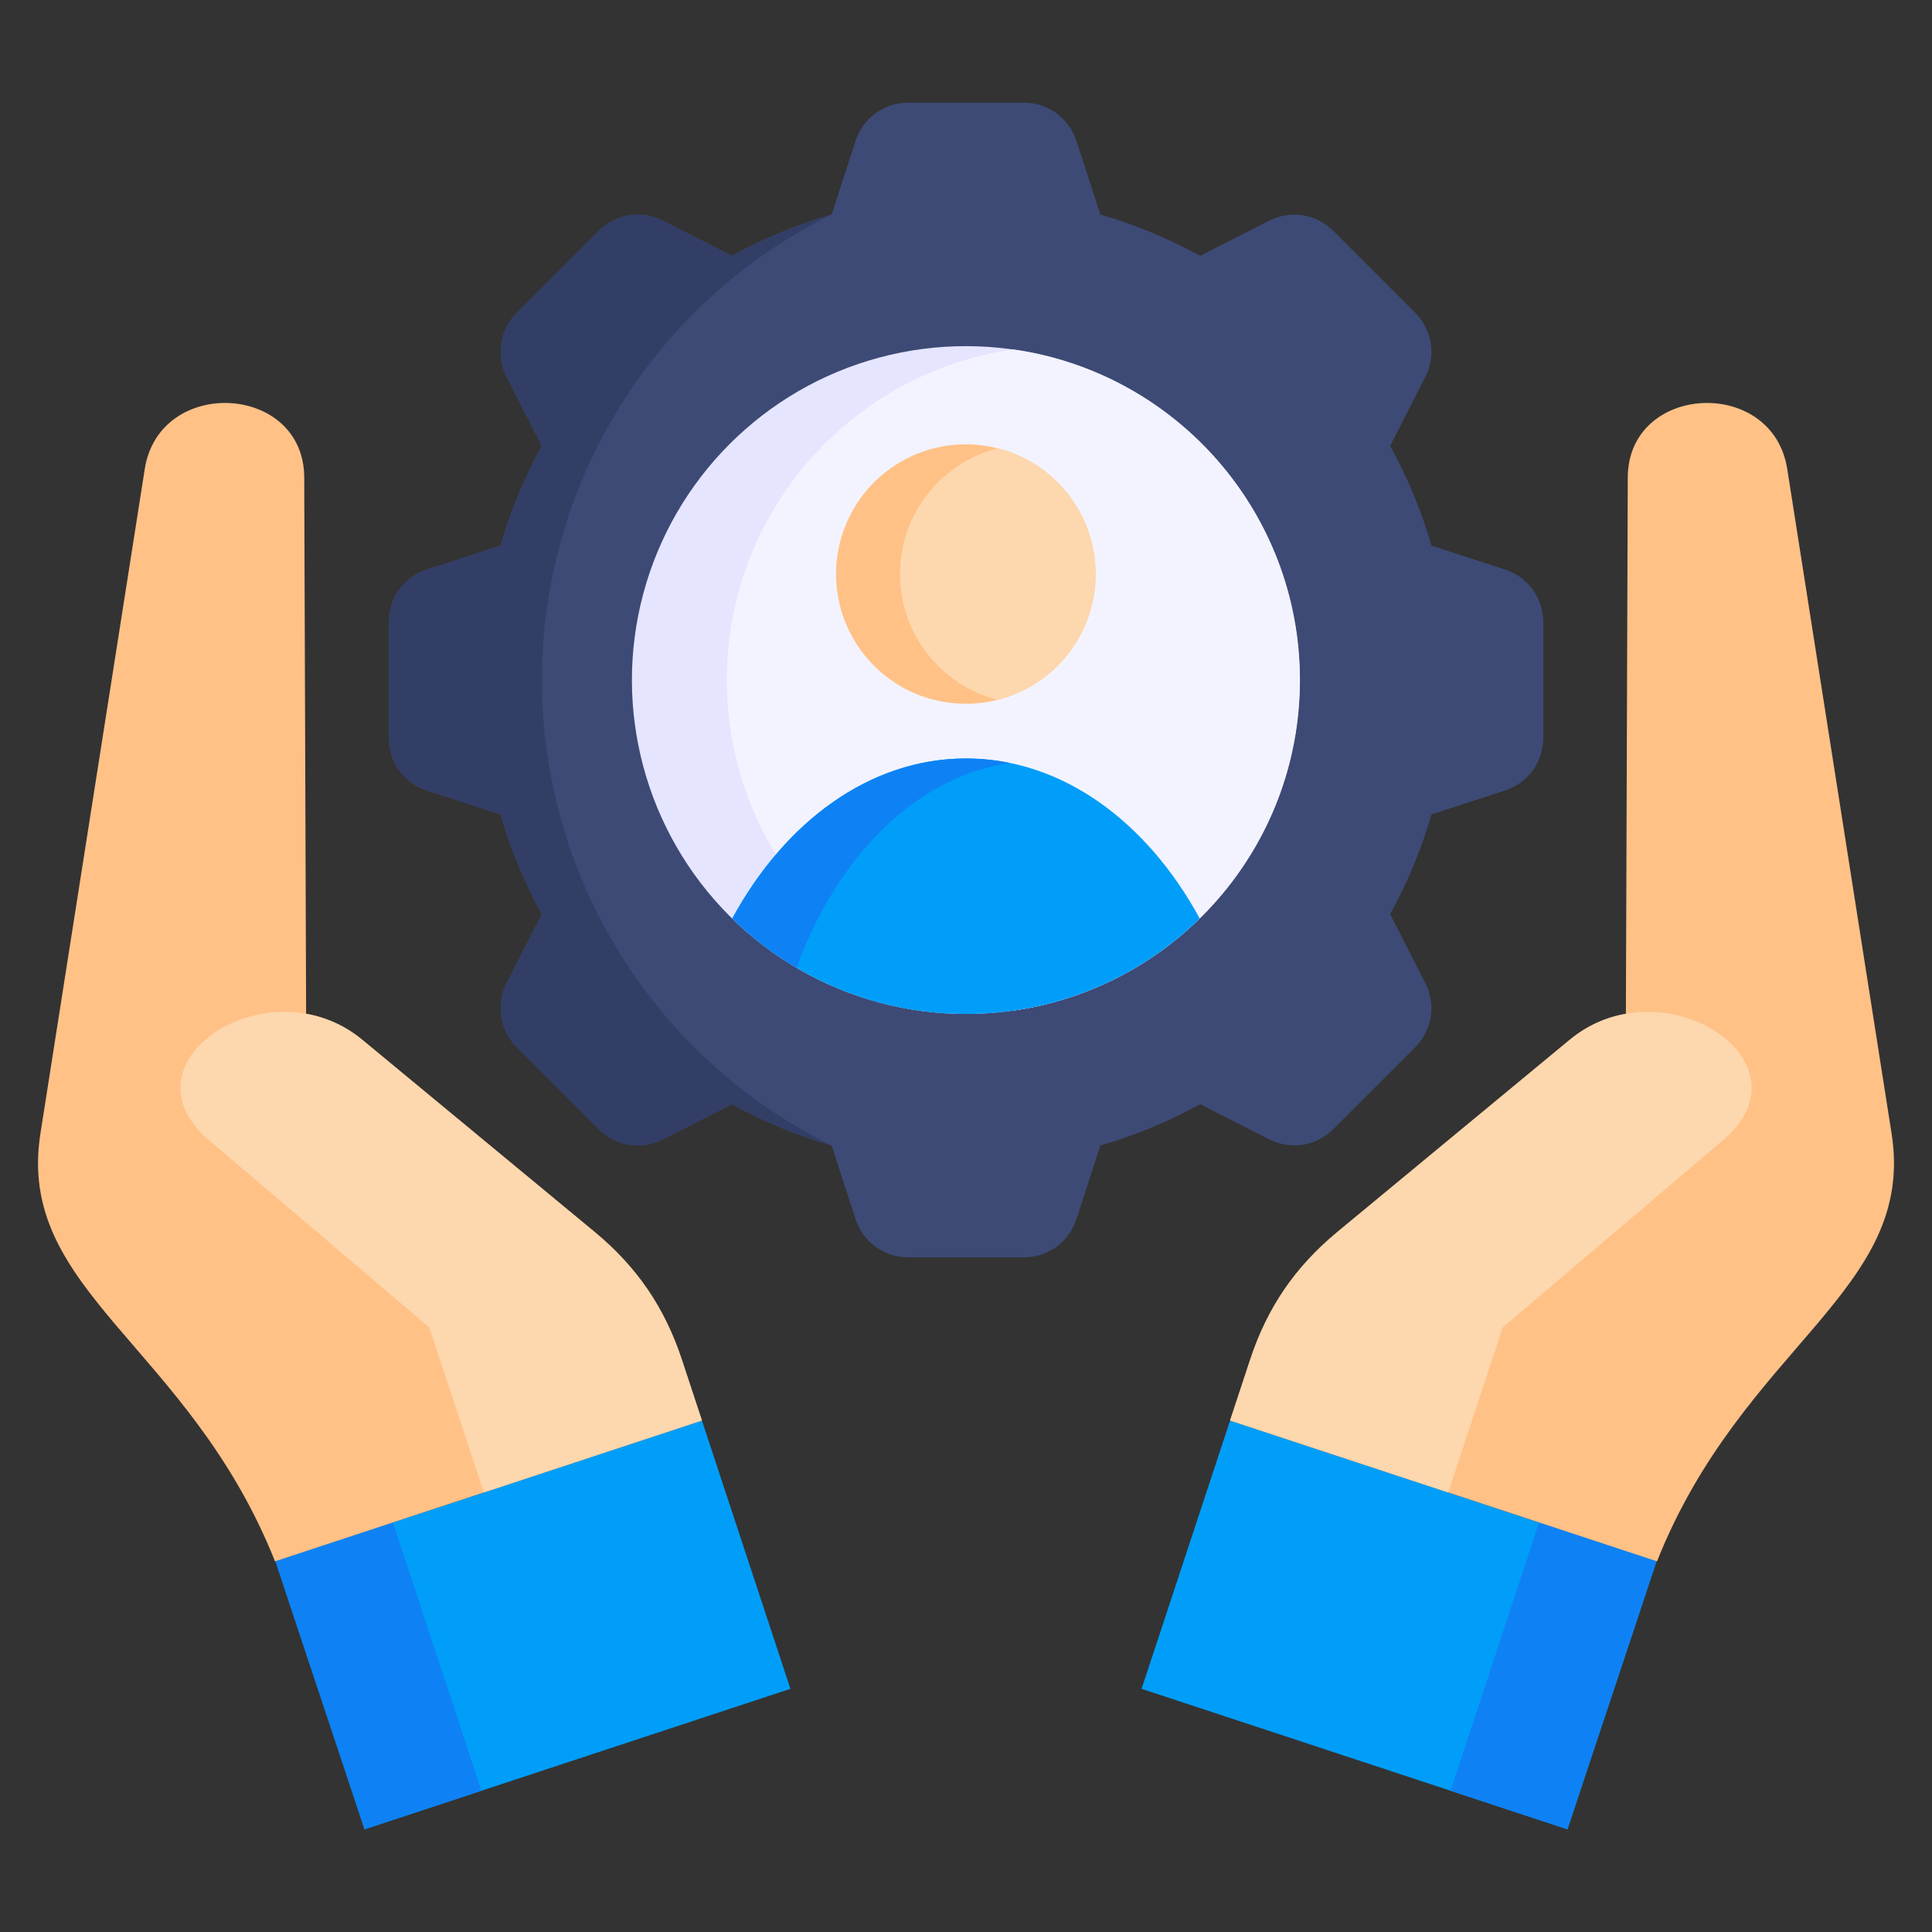 <svg id="Layer_1" viewBox="0 0 512 512" xmlns="http://www.w3.org/2000/svg" data-name="Layer 1"><rect x="0" y="0" width="512" height="512" fill="#333333" stroke="none"/><path d="m379.357 215.826c-2.675 9.282-6.37 18.131-10.954 26.419l2.361 4.634 6.91 13.561c2.963 5.815 1.891 12.583-2.724 17.198l-10.762 10.762-10.762 10.762c-4.615 4.615-11.382 5.687-17.197 2.724l-13.562-6.91-4.635-2.361c-8.288 4.584-17.138 8.279-26.419 10.956l-1.603 4.933-4.703 14.475c-2.017 6.207-7.56 10.235-14.087 10.235h-30.44c-6.526 0-12.07-4.027-14.087-10.235l-4.703-14.475-1.603-4.934c-9.282-2.675-18.131-6.37-26.419-10.954l-4.634 2.361-13.561 6.91c-5.815 2.963-12.583 1.891-17.198-2.724l-10.762-10.762-10.762-10.762c-4.615-4.615-5.687-11.382-2.724-17.198l6.91-13.561 2.362-4.635c-4.585-8.289-8.279-17.138-10.956-26.419l-4.933-1.603-14.475-4.703c-6.207-2.017-10.234-7.56-10.234-14.087v-30.44c0-6.526 4.027-12.07 10.234-14.087l14.475-4.703 4.934-1.603c2.675-9.282 6.37-18.131 10.954-26.419l-2.361-4.634-6.91-13.561c-2.963-5.815-1.891-12.583 2.724-17.198l10.762-10.762 10.762-10.762c4.614-4.615 11.382-5.687 17.197-2.724l13.561 6.91 4.635 2.362c8.289-4.584 17.138-8.279 26.419-10.956l1.603-4.933 4.703-14.476c2.017-6.207 7.56-10.234 14.087-10.234h30.44c6.526 0 12.07 4.027 14.087 10.234l4.703 14.475 1.604 4.936c9.281 2.675 18.129 6.369 26.417 10.953l4.636-2.362 13.561-6.91c5.815-2.963 12.583-1.891 17.198 2.724l10.762 10.762 10.762 10.762c4.615 4.614 5.687 11.382 2.724 17.198l-6.91 13.561-2.361 4.634c4.584 8.289 8.279 17.138 10.954 26.42l4.934 1.603 14.475 4.703c6.207 2.017 10.234 7.56 10.235 14.087v30.44c0 6.526-4.028 12.07-10.234 14.087l-14.475 4.703-4.934 1.603z" fill="#3d4a75" fill-rule="evenodd"/><path d="m220.387 303.57c-9.282-2.675-18.131-6.37-26.419-10.954l-4.634 2.361-13.561 6.91c-5.815 2.963-12.583 1.891-17.198-2.724l-10.762-10.762-10.762-10.762c-4.615-4.615-5.687-11.382-2.724-17.198l6.91-13.561 2.362-4.635c-4.585-8.289-8.279-17.138-10.956-26.419l-4.933-1.603-14.475-4.703c-6.207-2.017-10.234-7.56-10.234-14.087v-30.44c0-6.526 4.027-12.07 10.234-14.087l14.475-4.703 4.934-1.603c2.675-9.282 6.37-18.131 10.954-26.419l-2.361-4.634-6.91-13.561c-2.963-5.815-1.891-12.583 2.724-17.198l10.762-10.762 10.762-10.762c4.614-4.615 11.382-5.687 17.197-2.724l13.561 6.91 4.635 2.362c8.289-4.584 17.138-8.279 26.419-10.956-47.001 23.136-76.771 70.97-76.771 123.357s29.77 100.221 76.771 123.357z" fill="#323e66" fill-rule="evenodd"/><circle cx="256" cy="180.213" fill="#e5e5ff" r="88.501" transform="matrix(.707 -.707 .707 .707 -52.449 233.802)"/><path d="m268.562 92.603c42.927 6.101 75.938 42.997 75.938 87.61s-33.012 81.508-75.939 87.61c-42.927-6.101-75.939-42.997-75.939-87.61s33.012-81.509 75.939-87.61z" fill="#f3f3ff" fill-rule="evenodd"/><path d="m256 201.002c25.427 0 47.962 16.695 61.944 42.411-15.963 15.648-37.825 25.301-61.944 25.301s-45.981-9.653-61.945-25.301c13.982-25.716 36.518-42.411 61.945-42.411z" fill="#009ef9" fill-rule="evenodd"/><path d="m256 201.002c3.949 0 7.828.403 11.617 1.18-28.429 4.327-47.684 29.638-56.509 54.31-6.21-3.664-11.935-8.063-17.052-13.079 13.982-25.716 36.518-42.411 61.945-42.411z" fill="#0e82f5" fill-rule="evenodd"/><circle cx="256" cy="152.136" fill="#ffc186" r="34.378" transform="matrix(.16 -.987 .987 .16 64.822 380.461)"/><g fill-rule="evenodd"><path d="m264.437 118.803c14.907 3.762 25.94 17.258 25.94 33.333s-11.034 29.571-25.94 33.333c-14.907-3.762-25.94-17.258-25.94-33.333s11.034-29.571 25.94-33.333z" fill="#fdd7ad"/><path d="m302.53 447.556 112.864 37.231c7.86-23.825 15.743-47.244 23.599-71.058l-113.007-37.278c-7.819 23.702-15.638 47.404-23.456 71.106z" fill="#009ef9"/><path d="m384.404 474.564 30.99 10.223c7.86-23.825 15.743-47.244 23.599-71.058l-31.133-10.27-23.456 71.106z" fill="#0e82f5"/><path d="m345.693 382.951 93.427 30.819c22.857-57.362 68.73-71.588 62.169-113.378l-27.647-176.093c-3.874-24.674-42.179-22.679-42.266 2.237l-.364 103.763-.135 38.361c-5.156.91-10.289 3.099-14.885 6.9l-61.527 50.885c-11.251 9.305-18.604 20.071-23.178 33.936l-5.301 16.07 19.706 6.501z" fill="#ffc186"/><path d="m398.221 351.809-14.42 43.713-38.108-12.571-19.706-6.501 5.301-16.07c4.574-13.865 11.927-24.631 23.178-33.936l61.527-50.885c24.749-20.468 65.074 5.827 40.604 26.628l-58.375 49.621z" fill="#fdd7ad"/><path d="m209.47 447.556-112.864 37.231c-7.86-23.825-15.743-47.244-23.599-71.058l113.007-37.278c7.819 23.702 15.638 47.404 23.456 71.106z" fill="#009ef9"/><path d="m127.596 474.564-30.99 10.223c-7.86-23.825-15.743-47.244-23.599-71.058l31.133-10.27 23.456 71.106z" fill="#0e82f5"/><path d="m166.307 382.951-93.426 30.819c-22.857-57.362-68.73-71.588-62.169-113.378l27.647-176.093c3.873-24.674 42.179-22.679 42.266 2.237l.364 103.763.135 38.361c5.156.91 10.289 3.099 14.885 6.899l61.527 50.885c11.251 9.305 18.604 20.071 23.178 33.936l5.301 16.07-19.706 6.501z" fill="#ffc186"/><path d="m113.779 351.809 14.42 43.713 38.108-12.571 19.706-6.501-5.301-16.07c-4.574-13.865-11.926-24.631-23.178-33.936l-61.527-50.885c-24.749-20.468-65.074 5.827-40.604 26.628l58.375 49.621z" fill="#fdd7ad"/></g></svg>